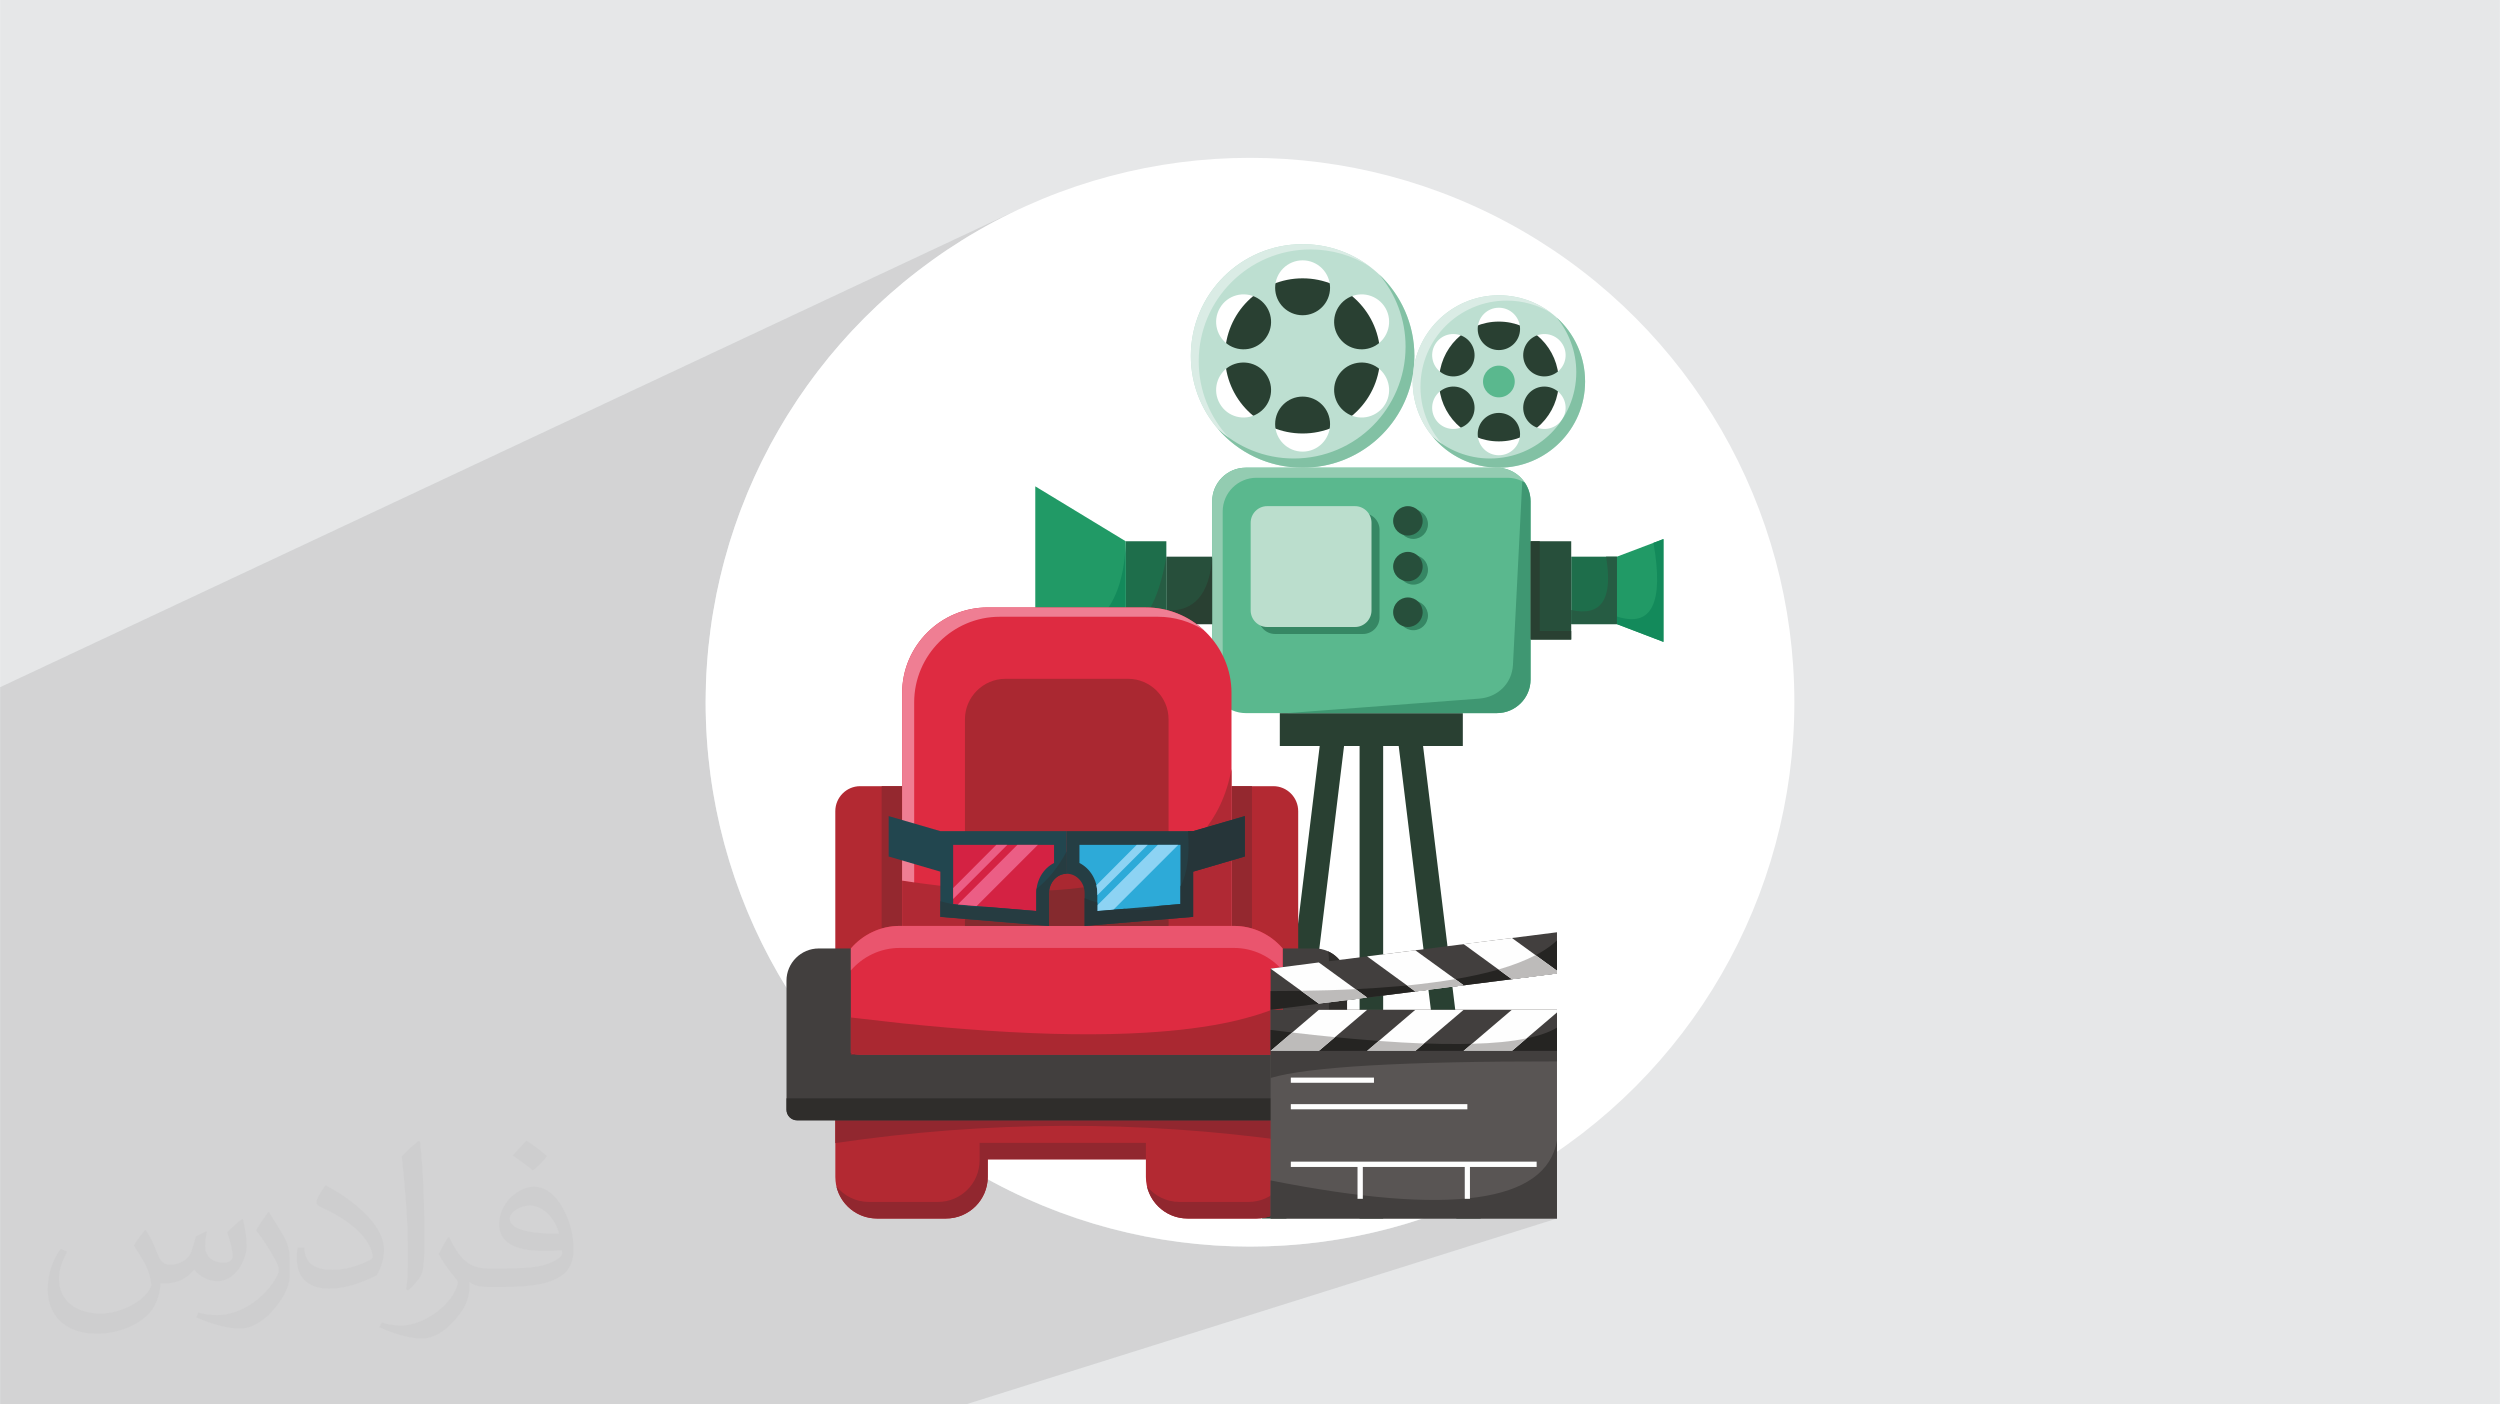 <?xml version="1.0" encoding="UTF-8"?>
<!DOCTYPE svg PUBLIC "-//W3C//DTD SVG 1.0//EN" "http://www.w3.org/TR/2001/REC-SVG-20010904/DTD/svg10.dtd">
<!-- Creator: CorelDRAW -->
<svg xmlns="http://www.w3.org/2000/svg" xml:space="preserve" width="3.708in" height="2.083in" version="1.0" style="shape-rendering:geometricPrecision; text-rendering:geometricPrecision; image-rendering:optimizeQuality; fill-rule:evenodd; clip-rule:evenodd"
viewBox="0 0 3702.73 2080.18"
 xmlns:xlink="http://www.w3.org/1999/xlink"
 xmlns:xodm="http://www.corel.com/coreldraw/odm/2003">
 <defs>
  <style type="text/css">
   <![CDATA[
    .fil32 {fill:#FEFEFE}
    .fil29 {fill:#EF7E93}
    .fil36 {fill:#EB5E85}
    .fil26 {fill:#EA556E}
    .fil22 {fill:#DE2B41}
    .fil35 {fill:#D42243}
    .fil14 {fill:#DAECE5}
    .fil19 {fill:#B32932}
    .fil23 {fill:#B02934}
    .fil24 {fill:#AA2831}
    .fil20 {fill:#91272F}
    .fil21 {fill:#94282F}
    .fil11 {fill:#BDDFD1}
    .fil33 {fill:#BDBBBA}
    .fil27 {fill:#852A2E}
    .fil12 {fill:#BBDECD}
    .fil39 {fill:#8DD3F3}
    .fil15 {fill:#93CCB1}
    .fil13 {fill:#82C1A4}
    .fil30 {fill:#595554}
    .fil4 {fill:#5AB88E}
    .fil25 {fill:#423F3E}
    .fil38 {fill:#2DAAD8}
    .fil28 {fill:#2F2D2B}
    .fil31 {fill:#252422}
    .fil16 {fill:#3F9772}
    .fil9 {fill:#368764}
    .fil8 {fill:#219A66}
    .fil17 {fill:#138A5B}
    .fil10 {fill:#294032}
    .fil7 {fill:#1E6E4B}
    .fil18 {fill:#265C43}
    .fil6 {fill:#274F3B}
    .fil41 {fill:#263539}
    .fil40 {fill:#263C41}
    .fil37 {fill:#253E44}
    .fil34 {fill:#22464F}
    .fil0 {fill:#E6E7E8}
    .fil3 {fill:white}
    .fil5 {fill:#294032;fill-rule:nonzero}
    .fil2 {fill:#373435;fill-opacity:0.031}
    .fil1 {fill:#2B2A29;fill-opacity:0.102}
   ]]>
  </style>
 </defs>
 <g id="Layer_x0020_1">
  <polygon class="fil0" points="-0,0 3702.73,0 3702.73,2080.18 -0,2080.18 "/>
  <polygon class="fil1" points="1430.4,2080.18 1325.6,2080.18 1292.14,2080.18 1246.42,2080.18 1246.21,2080.18 600.43,2080.18 591.08,2080.18 496.07,2080.18 494.75,2080.18 494.54,2080.18 493.38,2080.18 493.2,2080.18 492.37,2080.18 491.51,2080.18 491.21,2080.18 490.88,2080.18 489.9,2080.18 488.91,2080.18 488.61,2080.18 353.25,2080.18 353.04,2080.18 350.74,2080.18 347.41,2080.18 347.36,2080.18 313.72,2080.18 313.52,2080.18 276,2080.18 147.32,2080.18 62.38,2080.18 11.83,2080.18 -0,2080.18 -0,2065.32 -0,2050.24 -0,2036.02 -0,2006.53 -0,1903.87 -0,1017.87 1501.8,313.29 1467.03,331.1 1433.26,350.52 1400.55,371.49 1368.94,393.97 1338.48,417.91 1309.22,443.25 1281.22,469.95 1254.52,497.95 1229.18,527.21 1205.24,557.66 1182.76,589.28 1161.79,621.99 1142.37,655.76 1124.57,690.53 1108.42,726.24 1093.98,762.86 1081.3,800.32 1070.44,838.58 1061.44,877.59 1054.34,917.3 1049.22,957.65 1046.11,998.6 1045.06,1040.09 1045.19,1054.6 1045.57,1069.05 1046.2,1083.43 1047.09,1097.75 1048.22,1112 1049.6,1126.18 1051.22,1140.29 1053.09,1154.32 1055.19,1168.27 1057.54,1182.14 1060.12,1195.94 1062.93,1209.65 1065.97,1223.27 1069.24,1236.8 1072.74,1250.25 1076.46,1263.61 1080.4,1276.87 1084.57,1290.03 1088.95,1303.09 1093.55,1316.05 1098.36,1328.92 1103.38,1341.67 1108.62,1354.32 1114.06,1366.86 1119.71,1379.29 1125.56,1391.61 1131.61,1403.81 1137.85,1415.89 1144.3,1427.85 1150.94,1439.69 1157.77,1451.41 1164.79,1463 1164.79,1577.89 1164.79,1610.9 1164.79,1626.81 1164.79,1643.69 1165.11,1646.85 1166.04,1649.8 1167.49,1652.47 1169.42,1654.8 1171.75,1656.73 1174.43,1658.18 1177.37,1659.1 1180.52,1659.42 1237.12,1659.42 1237.12,1693.19 1237.12,1743.25 1237.14,1745.04 1237.22,1746.81 1237.35,1748.57 1237.52,1750.31 1237.74,1752.04 1238.02,1753.75 1238.33,1755.45 1238.7,1757.14 1238.66,1757.15 1239.01,1758.57 1239.42,1760.04 1239.86,1761.5 1240.33,1762.95 1240.84,1764.38 1241.38,1765.8 1241.95,1767.19 1242.56,1768.57 1242.57,1768.59 1243.08,1769.68 1243.44,1770.42 1243.48,1770.49 1245.28,1773.87 1247.29,1777.13 1249.49,1780.25 1251.88,1783.21 1254.44,1786.03 1257.17,1788.69 1260.06,1791.17 1263.09,1793.47 1266.27,1795.59 1269.58,1797.51 1273.02,1799.22 1276.58,1800.73 1280.24,1802.01 1284,1803.07 1287.86,1803.88 1291.8,1804.45 1292.03,1804.48 1292.86,1804.56 1293.7,1804.64 1293.99,1804.66 1462.81,1746.72 1473.66,1752.59 1484.62,1758.31 1495.67,1763.85 1506.81,1769.24 1518.06,1774.46 1529.39,1779.5 1540.81,1784.38 1552.33,1789.09 1563.93,1793.62 1575.62,1797.98 1587.39,1802.16 1599.25,1806.17 1611.19,1809.99 1623.2,1813.64 1635.3,1817.1 1647.47,1820.37 1659.72,1823.46 1672.04,1826.37 1684.43,1829.08 1696.9,1831.61 1709.43,1833.94 1722.03,1836.07 1734.69,1838.01 1747.42,1839.75 1760.21,1841.3 1773.06,1842.64 1785.98,1843.78 1798.95,1844.72 1811.97,1845.45 1825.05,1845.98 1838.18,1846.29 1851.36,1846.4 1859.75,1846.35 1868.11,1846.23 1876.45,1846.01 1884.77,1845.72 1893.07,1845.34 1901.35,1844.87 1909.61,1844.32 1917.84,1843.69 1926.04,1842.98 1934.23,1842.19 1942.39,1841.31 1950.53,1840.35 1958.64,1839.32 1966.73,1838.2 1974.79,1837 1982.82,1835.72 1990.83,1834.37 1998.81,1832.93 2006.76,1831.42 2014.69,1829.83 2022.58,1828.17 2030.45,1826.42 2038.29,1824.6 2046.1,1822.7 2053.88,1820.73 2061.63,1818.68 2069.35,1816.56 2077.04,1814.36 2084.7,1812.09 2087.31,1811.29 2107.47,1804.84 2156.99,1804.84 2193.07,1804.84 2306.06,1804.84 "/>
  <path class="fil2" d="M215.96 1821.93c7.07,10.71 11.65,21.01 16.13,32.45 3.33,6.66 5.09,18.93 20.7,18.93 4.57,0 11.13,-1.35 16.95,-4.57 6.55,-3.44 11.54,-8.64 14.15,-16.53l6.24 -21.01 15.19 -7.49 1.04 1.04c-2.08,7.91 -2.59,15.5 -2.59,21.43 0,17.57 15.19,24.23 27.25,24.23 7.07,0 13.42,-3.44 13.42,-9.89 0,-8.32 -3.53,-22.47 -8.12,-35.16 7.07,-7.07 14.15,-14.15 22.26,-19.87l1.25 0.63c3.53,14.98 5.51,29.75 5.51,39.63 0,9.67 -4.27,20.39 -7.8,27.36 -7.28,13.73 -20.18,24.65 -35.78,24.65 -11.85,0 -25.06,-5.93 -34.12,-16.95l-0.52 0c-8.53,10.61 -21.74,20.18 -42.86,20.18l-6.55 0c-1.04,13.94 -4.05,23.81 -8.64,32.66 -12.58,24.54 -49.92,41.92 -85.08,41.92 -48.89,0 -73.43,-28.19 -73.43,-65.73 0,-23.19 7.59,-44.72 19.24,-60.01l9.56 3.95c-7.28,13.94 -12.17,27.04 -12.17,39.94 0,35.16 28.61,51.9 61.58,51.9 30.58,0 68.44,-19.45 75.31,-42.02 -2.59,-24.65 -11.85,-36.19 -26,-58.66 4.27,-7.49 9.78,-14.98 16.64,-22.98l1.25 0 0 0 0 0 -0.01 -0.04zm563.83 -132.3c10.3,6.45 20.39,14.04 30.27,22.78 -5.51,7.8 -12.38,14.88 -20.91,21.12 -9.89,-8.01 -19.76,-14.88 -29.86,-22.16 6.86,-7.7 13.63,-15.08 20.49,-21.74l0 0 0 0 0 0 0 0 0 0 0.01 0zm5.3 96.11c-16.64,0 -30.27,10.92 -30.27,19.03 0,17.38 33.28,22.78 73.12,22.56 -4.99,-20.39 -22.47,-41.61 -42.86,-41.61l0 0.01zm-37.35 92.99c21.64,0 40.57,-0.63 55.02,-4.27 16.13,-4.05 29.75,-12.17 29.75,-17.78 0,-1.46 0,-3.22 -0.52,-4.68 -9.05,0.83 -19.45,0.83 -28.5,0.83 -29.33,0 -51.79,-6.66 -60.64,-23.09 -2.19,-4.57 -3.74,-9.67 -3.74,-15.5 0,-15.92 6.86,-31.41 18.93,-42.13 10.08,-8.84 21.22,-14.35 32.55,-14.35 20.49,0 36.81,16.44 48.26,42.34 6.24,14.15 10.5,30.47 10.5,51.07 0,13.73 -3.74,25.27 -12.27,33.8 -15.92,15.4 -45.24,21.22 -90.17,21.22l-20.39 0 0 0 -5.3 0c-11.13,0 -19.14,-1.98 -25.48,-6.86l-1.04 0c0.31,2.59 0.52,5.09 0.52,7.49 0,10.08 -3.33,22.98 -10.08,33.28 -19.97,29.64 -41.61,42.53 -60.33,42.53 -18.93,0 -42.13,-7.28 -63.03,-16.75l3.74 -7.28c6.76,2.81 16.13,4.68 29.02,4.68 33.8,0 78.21,-32.45 83.72,-64.17 -1.25,-2.59 -3.53,-6.03 -6.76,-9.67 -9.89,-11.75 -16.13,-21.53 -21.95,-31.82 4.99,-9.89 9.56,-17.78 13.83,-24.96l1.77 -0.21c14.46,29.44 27.56,46.28 56.78,46.28l4.57 0 0 0 21.22 0 0 0 0 0 0 0 0 0 0 0 0.04 0zm-146.45 31.1c2.5,-13.52 2.7,-28.7 2.7,-42.86l0 -21.01c0,-39.21 -4.99,-96.2 -9.05,-133.34 7.07,-7.59 16.95,-16.53 24.75,-22.56l2.29 0.63c5.3,46.7 6.55,100.79 6.55,150.81 0,13.11 -0.52,25.9 -1.77,35.26 -0.73,11.85 -7.59,20.8 -22.26,34.53l-3.22 -1.46zm-150.71 -61.89c0.73,18.41 9.78,32.87 41.4,32.87 19.66,0 36.3,-5.09 54.71,-13.83 3.33,-1.46 5.09,-3.44 5.09,-5.09 0,-11.54 -8.84,-26.83 -23.71,-40.77 -14.46,-13.11 -33.6,-24.65 -51.48,-32.35 -6.14,-2.59 -8.12,-5.3 -8.12,-7.91 0,-5.3 7.07,-16.44 12.9,-24.44l1.98 -0.21c20.49,10.71 43.38,26.63 60.33,44.3 15.4,16.33 24.96,32.87 24.96,50.86 0,13.31 -4.05,25.79 -10.61,37.44 -22.47,11.33 -46.39,19.97 -70.1,19.97 -28.81,0 -48.47,-13.52 -48.47,-45.24 0,-3.44 0,-8.73 1.25,-15.61l9.89 0 0 0 0 0 0 0 0 0 0 0 -0.01 0zm-52.11 -52.32l17.89 28.92c6.55,10.71 12.69,22.37 12.69,40.77l0 23.5c0,19.03 -12.17,39.42 -31.82,59.6 -15.4,13.63 -29.02,19.45 -41.61,19.45 -18.72,0 -40.15,-5.82 -64.9,-16.44l2.81 -7.28c7.8,2.08 16.84,3.84 27.98,3.84 35.58,-0.21 71.97,-26.21 88.61,-57.93 1.98,-3.64 2.7,-7.07 2.7,-9.47 0,-3.64 -1.98,-7.7 -3.53,-11.33 -9.05,-17.05 -19.14,-32.66 -30.27,-47.12 5.82,-9.16 11.65,-17.99 17.99,-26.73l1.46 0.21 0 0 0 0 0 0 0 0 0 0 -0.01 0z"/>
  <g id="_2276440442896">
   <circle class="fil3" cx="1851.36" cy="1040.09" r="806.31"/>
   <g>
    <path class="fil4" d="M1929.28 496.87c16.88,0 30.5,13.62 30.5,30.31 0,16.88 -13.62,30.5 -30.5,30.5 -16.69,0 -30.31,-13.62 -30.31,-30.5 0,-16.69 13.62,-30.31 30.31,-30.31l0 0z"/>
    <path class="fil5" d="M2166.59 1056.27l0 48.74 -58.89 0 85.37 699.83 -36.08 0 -85.37 -699.83 -23.02 0 0 699.83 -34.91 0 0 -699.83 -23.02 0 -85.37 699.83 -36.06 0 85.37 -699.83 -59.1 0 0 -48.74c89.98,0 181.1,0 271.08,0l0 0z"/>
    <polygon class="fil6" points="1727.46,824.53 1795.38,824.53 1795.38,924.48 1727.46,924.48 "/>
    <polygon class="fil7" points="1727.46,801.7 1667.22,801.7 1667.22,947.31 1727.46,947.31 "/>
    <polygon class="fil8" points="1667.22,801.7 1667.22,947.31 1533.32,1028.65 1533.32,720.36 "/>
    <path class="fil4" d="M1845.06 692.74l371.98 0c27.43,0 49.88,22.44 49.88,49.68l0 264.16c0,27.44 -22.45,49.68 -49.88,49.68l-371.98 0c-27.44,0 -49.69,-22.25 -49.69,-49.68l0 -264.16c0,-27.24 22.25,-49.68 49.69,-49.68l0 0z"/>
    <path class="fil9" d="M1888.61 760.07l130.07 0c13.42,0 24.56,11.12 24.56,24.55l0 129.89c0,13.61 -11.14,24.55 -24.56,24.55l-130.07 0c-13.62,0 -24.55,-10.94 -24.55,-24.55l0 -129.89c0,-13.43 10.93,-24.55 24.55,-24.55l0 0z"/>
    <path class="fil9" d="M2093.3 889.95c12.09,0 21.68,9.79 21.68,21.87 0,11.9 -9.59,21.68 -21.68,21.68 -12.08,0 -21.87,-9.78 -21.87,-21.68 0,-12.08 9.79,-21.87 21.87,-21.87l0 0zm0 -67.72c12.09,0 21.68,9.79 21.68,21.87 0,12.09 -9.59,21.87 -21.68,21.87 -12.08,0 -21.87,-9.78 -21.87,-21.87 0,-12.08 9.79,-21.87 21.87,-21.87l0 0zm0 -67.53c12.09,0 21.68,9.59 21.68,21.68 0,12.09 -9.59,21.87 -21.68,21.87 -12.08,0 -21.87,-9.78 -21.87,-21.87 0,-12.08 9.79,-21.68 21.87,-21.68l0 0z"/>
    <path class="fil10" d="M1929.28 412.26c63.5,0 114.92,51.42 114.92,114.92 0,63.5 -51.41,114.91 -114.92,114.91 -63.5,0 -114.92,-51.41 -114.92,-114.91 0,-63.5 51.42,-114.92 114.92,-114.92l0 0z"/>
    <path class="fil11" d="M1929.28 385.6c22.44,0 40.67,18.22 40.67,40.67 0,22.44 -18.23,40.67 -40.67,40.67 -22.44,0 -40.67,-18.23 -40.67,-40.67 0,-22.45 18.23,-40.67 40.67,-40.67l0 0zm122.78 70.79c11.12,19.37 4.41,44.31 -14.97,55.63 -19.57,11.14 -44.31,4.61 -55.63,-14.96 -11.32,-19.38 -4.61,-44.32 14.97,-55.64 19.37,-11.12 44.31,-4.6 55.63,14.97l0 0zm0 141.58c-11.32,19.56 -36.26,26.28 -55.63,14.96 -19.58,-11.32 -26.28,-36.06 -14.97,-55.63 11.32,-19.38 36.06,-26.09 55.63,-14.97 19.38,11.32 26.09,36.26 14.97,55.64l0 0zm-122.78 70.97c-22.44,0 -40.67,-18.22 -40.67,-40.85 0,-22.45 18.23,-40.67 40.67,-40.67 22.44,0 40.67,18.22 40.67,40.67 0,22.64 -18.23,40.85 -40.67,40.85l0 0zm-122.59 -70.97c-11.32,-19.38 -4.6,-44.32 14.78,-55.64 19.56,-11.12 44.5,-4.41 55.63,14.97 11.32,19.56 4.61,44.31 -14.96,55.63 -19.38,11.32 -44.32,4.61 -55.45,-14.96l0 0zm0 -141.58c11.12,-19.56 36.06,-26.09 55.45,-14.97 19.56,11.32 26.28,36.26 14.96,55.64 -11.12,19.57 -36.06,26.09 -55.63,14.96 -19.38,-11.32 -26.09,-36.26 -14.78,-55.63l0 0zm122.59 -94.77c91.51,0 165.56,74.05 165.56,165.56 0,91.51 -74.05,165.56 -165.56,165.56 -91.51,0 -165.56,-74.05 -165.56,-165.56 0,-91.51 74.05,-165.56 165.56,-165.56l0 0z"/>
    <path class="fil10" d="M2219.92 476.33c49.11,0 88.82,39.72 88.82,88.83 0,48.92 -39.7,88.63 -88.82,88.63 -48.92,0 -88.63,-39.71 -88.63,-88.63 0,-49.11 39.71,-88.83 88.63,-88.83l0 0z"/>
    <path class="fil11" d="M2219.92 455.81c17.46,0 31.46,14.01 31.46,31.46 0,17.27 -14.01,31.27 -31.46,31.27 -17.27,0 -31.27,-14.01 -31.27,-31.27 0,-17.45 14,-31.46 31.27,-31.46l0 0zm94.77 54.68c8.63,14.96 3.45,34.15 -11.51,42.78 -15.16,8.82 -34.34,3.64 -42.97,-11.51 -8.64,-14.97 -3.46,-34.15 11.51,-42.78 14.97,-8.64 34.15,-3.65 42.97,11.51l0 0zm0 109.16c-8.83,15.15 -28,20.14 -42.97,11.51 -14.97,-8.64 -20.15,-27.81 -11.51,-42.78 8.64,-15.16 27.81,-20.34 42.97,-11.51 14.96,8.64 20.14,27.81 11.51,42.78l0 0zm-94.77 54.67c-17.27,0 -31.27,-14 -31.27,-31.45 0,-17.27 14,-31.27 31.27,-31.27 17.46,0 31.46,14 31.46,31.27 0,17.45 -14.01,31.45 -31.46,31.45l0 0zm-94.58 -54.67c-8.63,-14.97 -3.46,-34.15 11.51,-42.78 14.96,-8.83 34.15,-3.65 42.96,11.51 8.64,14.97 3.46,34.15 -11.51,42.78 -15.15,8.63 -34.34,3.64 -42.97,-11.51l0 0zm0 -109.16c8.63,-15.16 27.82,-20.15 42.97,-11.51 14.97,8.64 20.15,27.81 11.51,42.78 -8.82,15.15 -28,20.33 -42.96,11.51 -14.97,-8.64 -20.15,-27.82 -11.51,-42.78l0 0zm94.58 -73.09c70.6,0 127.77,57.17 127.77,127.76 0,70.41 -57.17,127.58 -127.77,127.58 -70.41,0 -127.58,-57.17 -127.58,-127.58 0,-70.59 57.17,-127.76 127.58,-127.76l0 0z"/>
    <path class="fil4" d="M2219.92 541.57c13.04,0 23.59,10.55 23.59,23.59 0,12.86 -10.55,23.41 -23.59,23.41 -12.85,0 -23.41,-10.55 -23.41,-23.41 0,-13.04 10.55,-23.59 23.41,-23.59l0 0z"/>
    <polygon class="fil7" points="2327.16,824.53 2394.89,824.53 2394.89,924.48 2327.16,924.48 "/>
    <polygon class="fil6" points="2327.16,801.7 2266.93,801.7 2266.93,947.31 2327.16,947.31 "/>
    <polygon class="fil8" points="2394.89,824.53 2394.89,924.48 2463.76,950.77 2463.76,798.44 "/>
    <path class="fil12" d="M1876.72 749.71l130.25 0c13.43,0 24.37,11.12 24.37,24.55l0 129.89c0,13.43 -10.94,24.55 -24.37,24.55l-130.25 0c-13.44,0 -24.37,-11.12 -24.37,-24.55l0 -129.89c0,-13.43 10.93,-24.55 24.37,-24.55l0 0z"/>
    <path class="fil6" d="M2085.25 817.44c12.09,0 21.87,9.78 21.87,21.68 0,12.08 -9.78,21.87 -21.87,21.87 -12.08,0 -21.87,-9.79 -21.87,-21.87 0,-11.9 9.79,-21.68 21.87,-21.68l0 0zm0 67.52c12.09,0 21.87,9.78 21.87,21.87 0,12.08 -9.78,21.87 -21.87,21.87 -12.08,0 -21.87,-9.79 -21.87,-21.87 0,-12.09 9.79,-21.87 21.87,-21.87l0 0zm0 -135.25c12.09,0 21.87,9.79 21.87,21.87 0,12.08 -9.78,21.68 -21.87,21.68 -12.08,0 -21.87,-9.6 -21.87,-21.68 0,-12.08 9.79,-21.87 21.87,-21.87l0 0z"/>
    <path class="fil13" d="M2081.79 513.56c0,91.31 -74.04,165.56 -165.55,165.56 -43.74,0 -83.65,-17.08 -113.19,-44.7 30.31,35.68 75.59,58.32 126.23,58.32 82.87,0 151.55,-60.82 163.65,-140.24 0.19,-2.68 0.57,-5.18 0.96,-7.86 0.57,-5.76 0.96,-11.51 0.96,-17.45 0,-47.59 -20.15,-90.55 -52.37,-120.86 24.56,28.96 39.32,66.38 39.32,107.24l0 0z"/>
    <path class="fil13" d="M2334.65 551.35c0,70.59 -57.17,127.76 -127.78,127.76 -32.8,0 -62.92,-12.47 -85.55,-33.01 23.4,28.4 58.89,46.63 98.6,46.63 70.6,0 127.77,-57.17 127.77,-127.58 0,-37.6 -16.11,-71.36 -42.02,-94.77 18.04,22.07 28.98,50.27 28.98,80.97l0 0z"/>
    <path class="fil14" d="M1775.42 535.04c0,-91.31 74.06,-165.56 165.56,-165.56 31.84,0 61.76,9.02 86.9,24.75 -27.43,-20.52 -61.58,-32.61 -98.61,-32.61 -91.31,0 -165.56,74.05 -165.56,165.56 0,40.86 14.77,78.28 39.33,107.24 5.37,4.99 11.12,9.58 17.07,13.81 -27.82,-29.54 -44.7,-69.44 -44.7,-113.18l0 0z"/>
    <path class="fil14" d="M2219.92 437.39c-63.5,0 -116.26,46.42 -126.04,107.24 -0.19,2.68 -0.58,5.18 -0.96,7.86 -0.39,4.03 -0.58,8.26 -0.58,12.66 0,30.7 10.74,58.9 28.98,80.96 4.6,4.03 9.4,7.87 14.58,11.33 -19.95,-22.45 -32.05,-51.99 -32.05,-84.41 0,-70.61 57.17,-127.78 127.78,-127.78 23.98,0 46.61,6.72 65.79,18.23 -21.48,-16.31 -48.34,-26.09 -77.5,-26.09l0 0z"/>
    <path class="fil15" d="M1860.8 707.7l371.97 0c9.4,0 18.23,2.69 25.72,7.29 -9.03,-13.42 -24.18,-22.25 -41.44,-22.25l-287.77 0 -84.22 0c-27.44,0 -49.69,22.44 -49.69,49.68l0 82.11 0 99.95 0 82.11c0,18.04 9.59,33.77 23.98,42.59 -5.37,-8.05 -8.44,-17.45 -8.44,-27.62l0 -263.98c0,-27.43 22.44,-49.88 49.88,-49.88l0 0z"/>
    <path class="fil16" d="M2240.84 985.1c-1.54,27.25 -22.45,47.57 -49.88,49.68l-284.31 21.48 259.95 0 50.46 0c27.43,0 49.88,-22.25 49.88,-49.68l0 -59.28 0 -145.61 0 -59.28c0,-10.17 -3.26,-19.56 -8.44,-27.44 -1.35,-0.76 -2.5,-1.53 -3.84,-2.11l-13.81 272.23z"/>
    <path class="fil17" d="M1667.22 947.31l0 -145.61c-2.49,98.8 -47,147.72 -133.9,146.76l0 80.19 133.9 -81.34z"/>
    <path class="fil18" d="M1727.46 824.53c-12.09,68.1 -32.23,101.67 -60.24,100.91l0 21.87 60.24 0 0 -22.83 0 -20.33 0 -79.62z"/>
    <path class="fil10" d="M1795.38 824.53c-3.64,55.06 -26.28,81.73 -67.91,79.62l0 20.33 67.91 0 0 -99.95z"/>
    <polygon class="fil10" points="2280.55,934.64 2280.55,801.7 2266.93,801.7 2266.93,947.31 2327.16,947.31 2327.16,934.64 "/>
    <path class="fil18" d="M2394.89 913.16l0 -88.63 -16.12 0c10.55,62.74 -6.71,89.01 -51.6,79.04l0 20.91 67.72 0 0 -11.31z"/>
    <path class="fil17" d="M2448.99 804.01c15.54,89.4 -2.5,125.84 -54.1,109.16l0 11.31 68.87 26.29 0 -152.32 -14.77 5.57z"/>
    <path class="fil19" d="M1237.12 1508.26l685.64 0 0 235c0,33.96 -27.62,61.58 -61.58,61.58l-102.44 0c-33.96,0 -61.58,-27.62 -61.58,-61.58l0 -26.08 -234.24 0 0 26.08c0,33.96 -27.82,61.58 -61.78,61.58l-102.44 0c-33.96,0 -61.58,-27.62 -61.58,-61.58l0 -235z"/>
    <path class="fil20" d="M1450.83 1718.71c0,33.95 -27.63,61.58 -61.58,61.58l-102.44 0c-19.38,0 -36.83,-9.02 -48.15,-23.22 6.33,27.25 30.89,47.77 60.04,47.77l102.44 0c33.96,0 61.78,-27.62 61.78,-61.58l0 -26.08 234.24 0 0 -24.37 -246.32 0 0 25.9zm-213.71 -210.45l685.64 0 0 235c0,33.96 -27.62,61.58 -61.58,61.58l-102.44 0c-29.16,0 -53.72,-20.52 -60.05,-47.77 11.32,14.2 28.78,23.22 48.15,23.22l102.44 0c33.95,0 61.58,-27.63 61.58,-61.58l0 -28.2c-223.5,-31.46 -450.45,-30.5 -673.75,2.68l0 -184.93z"/>
    <path class="fil19" d="M1823.96 1164.47l61.97 0c20.33,0 36.83,16.69 36.83,37.03l0 323.83c0,20.33 -16.49,36.83 -36.83,36.83l-61.97 0 0 -397.69zm-487.85 0l-62.16 0c-20.34,0 -36.83,16.69 -36.83,37.03l0 323.83c0,20.33 16.69,36.83 36.83,36.83l62.16 0 0 -397.69z"/>
    <path class="fil21" d="M1854.27 1529.36l-30.31 0 0 -364.89 30.31 0 0 364.89zm-518.16 -364.89l-30.31 0 0 364.89 30.31 0 0 -364.89z"/>
    <path class="fil22" d="M1823.96 1499.05l-487.85 0 0 -472.51c0,-69.83 56.98,-126.8 126.81,-126.8l234.24 0c69.64,0 126.81,56.97 126.81,126.8l0 472.51z"/>
    <path class="fil23" d="M1823.96 1499.05l-487.85 0 0 -194.72c296.78,45.66 459.46,-9.6 487.85,-165.37l0 360.08z"/>
    <path class="fil24" d="M1730.73 1393.35l0 -328.05c0,-32.81 -27.05,-59.86 -59.86,-59.86l-181.67 0c-33,0 -60.05,27.05 -60.05,59.86l0 328.05 301.58 0z"/>
    <path class="fil22" d="M1332.46 1371.47l495.15 0c52.37,0 95.15,42.97 95.15,95.34l0 58.51c0,20.33 -16.49,36.83 -36.83,36.83l-611.98 0c-20.34,0 -36.83,-16.49 -36.83,-36.83l0 -58.51c0,-52.38 42.78,-95.34 95.34,-95.34l0 0z"/>
    <path class="fil25" d="M1260.14 1562.16l639.6 0 0 -157.3 47.77 0c26.09,0 47.59,21.48 47.59,47.77l0 125.27 0 33.01 0 32.8c0,8.64 -7.1,15.73 -15.73,15.73l-798.83 0c-8.64,0 -15.73,-7.1 -15.73,-15.73l0 -32.8 0 -33.01 0 -125.27c0,-26.28 21.48,-47.77 47.77,-47.77l47.58 0 0 157.3z"/>
    <path class="fil26" d="M1336.11 1404.08l491.5 0c28.78,0 54.67,13.05 72.13,33.38l0 -32.61c-17.46,-20.34 -43.35,-33.38 -72.13,-33.38l-3.65 0 -93.23 0 -301.58 0 -93.04 0 -3.65 0c-28.78,0 -54.87,13.04 -72.32,33.38l0 32.61c17.46,-20.33 43.55,-33.38 72.32,-33.38l3.65 0z"/>
    <path class="fil24" d="M1823.96 1513.24c-36.45,8.06 -78.85,13.43 -126.81,16.31 -66.95,4.03 -145.03,3.07 -234.24,-2.89 -40.1,-2.68 -82.3,-6.32 -126.81,-10.93 -21.49,-2.3 -43.36,-4.79 -65.81,-7.48 -3.26,-0.38 -6.71,-0.77 -10.17,-1.16l0 1.16 0 51.22c4.22,1.72 9.02,2.68 13.81,2.68l188.97 0 234.24 0 188.78 0c4.79,0 9.58,-0.96 13.81,-2.68l0 -51.22 0 -19.37c-16.3,7.48 -34.91,14 -55.63,19.37 -6.53,1.72 -13.24,3.46 -20.15,4.98l0 0z"/>
    <path class="fil27" d="M1730.73 1274.59c-66.57,39.13 -167.1,52.95 -301.58,41.24l0 55.64 301.58 0 0 -96.88z"/>
    <path class="fil28" d="M1922.75 1626.81l-757.96 0 0 16.88c0,8.64 7.1,15.73 15.73,15.73l56.59 0 685.64 0 56.6 0c8.64,0 15.73,-7.1 15.73,-15.73l0 -32.8 0 -33.01 0 -125.27c0,-19.38 -11.51,-36.07 -28.2,-43.56 0.96,3.46 1.34,7.11 1.34,10.94l0 125.28 0 32.99 0 32.8c0,8.63 -7.11,15.73 -15.73,15.73l-29.74 0z"/>
    <path class="fil29" d="M1353.95 1040.35c0,-69.83 57.17,-126.82 126.81,-126.82l234.24 0c24.94,0 48.34,7.3 68.11,19.95 -22.64,-20.91 -52.95,-33.76 -85.95,-33.76l-234.24 0c-69.83,0 -126.81,56.97 -126.81,126.8l0 137.93 0 139.86c5.95,0.96 11.89,1.72 17.84,2.68l0 -266.66z"/>
    <polygon class="fil30" points="1881.9,1495.78 2306.06,1495.78 2306.06,1804.84 1881.9,1804.84 "/>
    <path class="fil25" d="M2306.06 1689.54l0 115.3 -424.16 0 0 -56.41c266.47,52.96 407.85,33.2 424.16,-58.89l0 0z"/>
    <polygon class="fil25" points="1881.9,1434.78 2306.06,1380.87 2306.06,1441.88 1881.9,1495.78 "/>
    <path class="fil31" d="M2306.06 1392.96l0 48.92 -424.16 53.9 0 -27.81c231.35,0.19 371.02,-24.94 424.16,-75.01l0 0z"/>
    <polygon class="fil25" points="1881.9,1495.78 2306.06,1495.78 2306.06,1556.6 1881.9,1556.6 "/>
    <path class="fil31" d="M2306.06 1522.07l0 34.53 -424.16 0 0 -31.08c232.13,28.97 373.52,27.82 424.16,-3.46l0 0z"/>
    <path class="fil32" d="M2096.19 1495.78l-71.37 60.82 71.37 0 71.55 -60.82 -71.55 0zm-142.93 60.82l71.55 -60.82 -71.55 0 -71.36 60.82 71.36 0zm285.84 -60.82l-71.36 60.82 71.55 0 66.77 -56.98 0 -3.84 -66.96 0z"/>
    <path class="fil33" d="M2042.09 1541.83c23.98,1.73 46.23,3.07 67.14,3.84l-13.04 10.94 -71.37 0 17.27 -14.78zm-128.35 -12.47c22.06,2.68 43.16,4.79 63.5,6.9l-23.98 20.34 -71.36 0 31.85 -27.25zm266.27 16.69l-12.28 10.55 71.55 0 21.68 -18.61c-21.68,4.6 -48.53,7.29 -80.95,8.05l0 0z"/>
    <path class="fil32" d="M2096.19 1468.54l-71.37 -51.99 71.37 -9.01 71.55 51.8 -71.55 9.21zm-142.93 -42.97l71.55 51.99 -71.55 9.01 -71.36 -51.79 71.36 -9.21zm285.84 24.75l-71.36 -51.99 71.55 -9.02 66.77 48.54 0 4.03 -66.96 8.44z"/>
    <path class="fil33" d="M2007.75 1465.09c-25.33,1.34 -52.18,2.11 -80.58,2.49l26.09 18.99 71.55 -9.01 -17.07 -12.47zm147.52 -14.77c-21.68,3.64 -45.46,6.71 -71.18,9.4l12.1 8.82 71.55 -9.21 -12.47 -9.01zm83.83 0l-19.56 -14.38c21.3,-6.14 39.52,-13.25 54.68,-21.11l31.84 23.02 0 4.03 -66.96 8.44z"/>
    <path class="fil32" d="M1911.83 1596.12l123.16 0 0 7.67 -123.16 0 0 -7.67zm0 39.32l261.48 0 0 7.68 -261.48 0 0 -7.68zm0 85.18l364.11 0 0 7.87 -98.8 0 0 47.19 -7.68 0 0 -47.19 -150.98 0 0 47.19 -7.86 0 0 -47.19 -98.8 0 0 -7.87z"/>
    <path class="fil25" d="M1881.9 1596.69c54.87,-16.5 196.25,-24.75 424.16,-24.55l0 -15.54 -66.77 0 -71.55 0 -71.55 0 -71.37 0 -71.55 0 -71.36 0 0 40.09z"/>
    <path class="fil34" d="M1392.7 1231.05l187.24 0 0 63.11c-14.39,0 -26.28,13.04 -26.28,28.77l0 48.54 -160.96 -13.42 0 -66.96 -76.55 -22.45 0 -59.85 76.55 22.26z"/>
    <path class="fil35" d="M1411.69 1251.38l0 87.67 123.16 10.36 0 -26.48c0,-19.76 10.74,-36.83 26.28,-44.7l0 -26.85 -149.45 0z"/>
    <path class="fil36" d="M1418.6 1339.63l27.82 2.5 90.74 -90.74 -30.31 0 -88.25 88.24zm-6.91 -24.18l0 16.12 80.19 -80.19 -16.31 0 -63.89 64.07z"/>
    <path class="fil37" d="M1767.18 1231.05l76.54 -22.26 0 59.85 -76.54 22.45 0 66.96 -160.76 13.42 0 -48.54c0,-15.73 -11.9,-28.77 -26.48,-28.77l0 -63.11 187.24 0z"/>
    <path class="fil38" d="M1748.37 1251.38l0 87.67 -123.16 10.36 0 -26.48c0,-19.76 -10.94,-36.83 -26.48,-44.7l0 -26.85 149.64 0z"/>
    <path class="fil39" d="M1625.21 1326l0 -3.07c0,-4.03 -0.58,-8.05 -1.34,-11.69l59.66 -59.86 16.31 0 -74.63 74.62zm23.79 21.49l-23.79 1.92 0 -8.44 89.59 -89.59 30.31 0 -96.11 96.11z"/>
    <path class="fil40" d="M1534.85 1322.93l0 26.48 -72.13 -5.94c-21.3,1.33 -44.51,-1.54 -70.02,-8.64l0 23.22 160.96 13.42 0 -48.54c0,-15.73 11.89,-28.77 26.28,-28.77l0 -33.38c-12.47,23.59 -27.43,42.02 -44.7,55.64 -0.38,2.1 -0.38,4.21 -0.38,6.51l0 0z"/>
    <path class="fil41" d="M1716.91 1341.74c-13.81,5.57 -31.08,7.1 -51.61,4.41l-16.31 1.34 -23.79 1.92 0 -8.44 0 -4.03c-6.14,-1.92 -12.47,-4.03 -18.8,-6.53l0 41.06 160.76 -13.42 0 -66.96 76.54 -22.45 0 -59.85 -76.54 22.26 -7.67 0c2.68,35.48 -0.96,62.72 -11.13,81.91l0 26.09 -31.46 2.68z"/>
   </g>
  </g>
 </g>
</svg>
